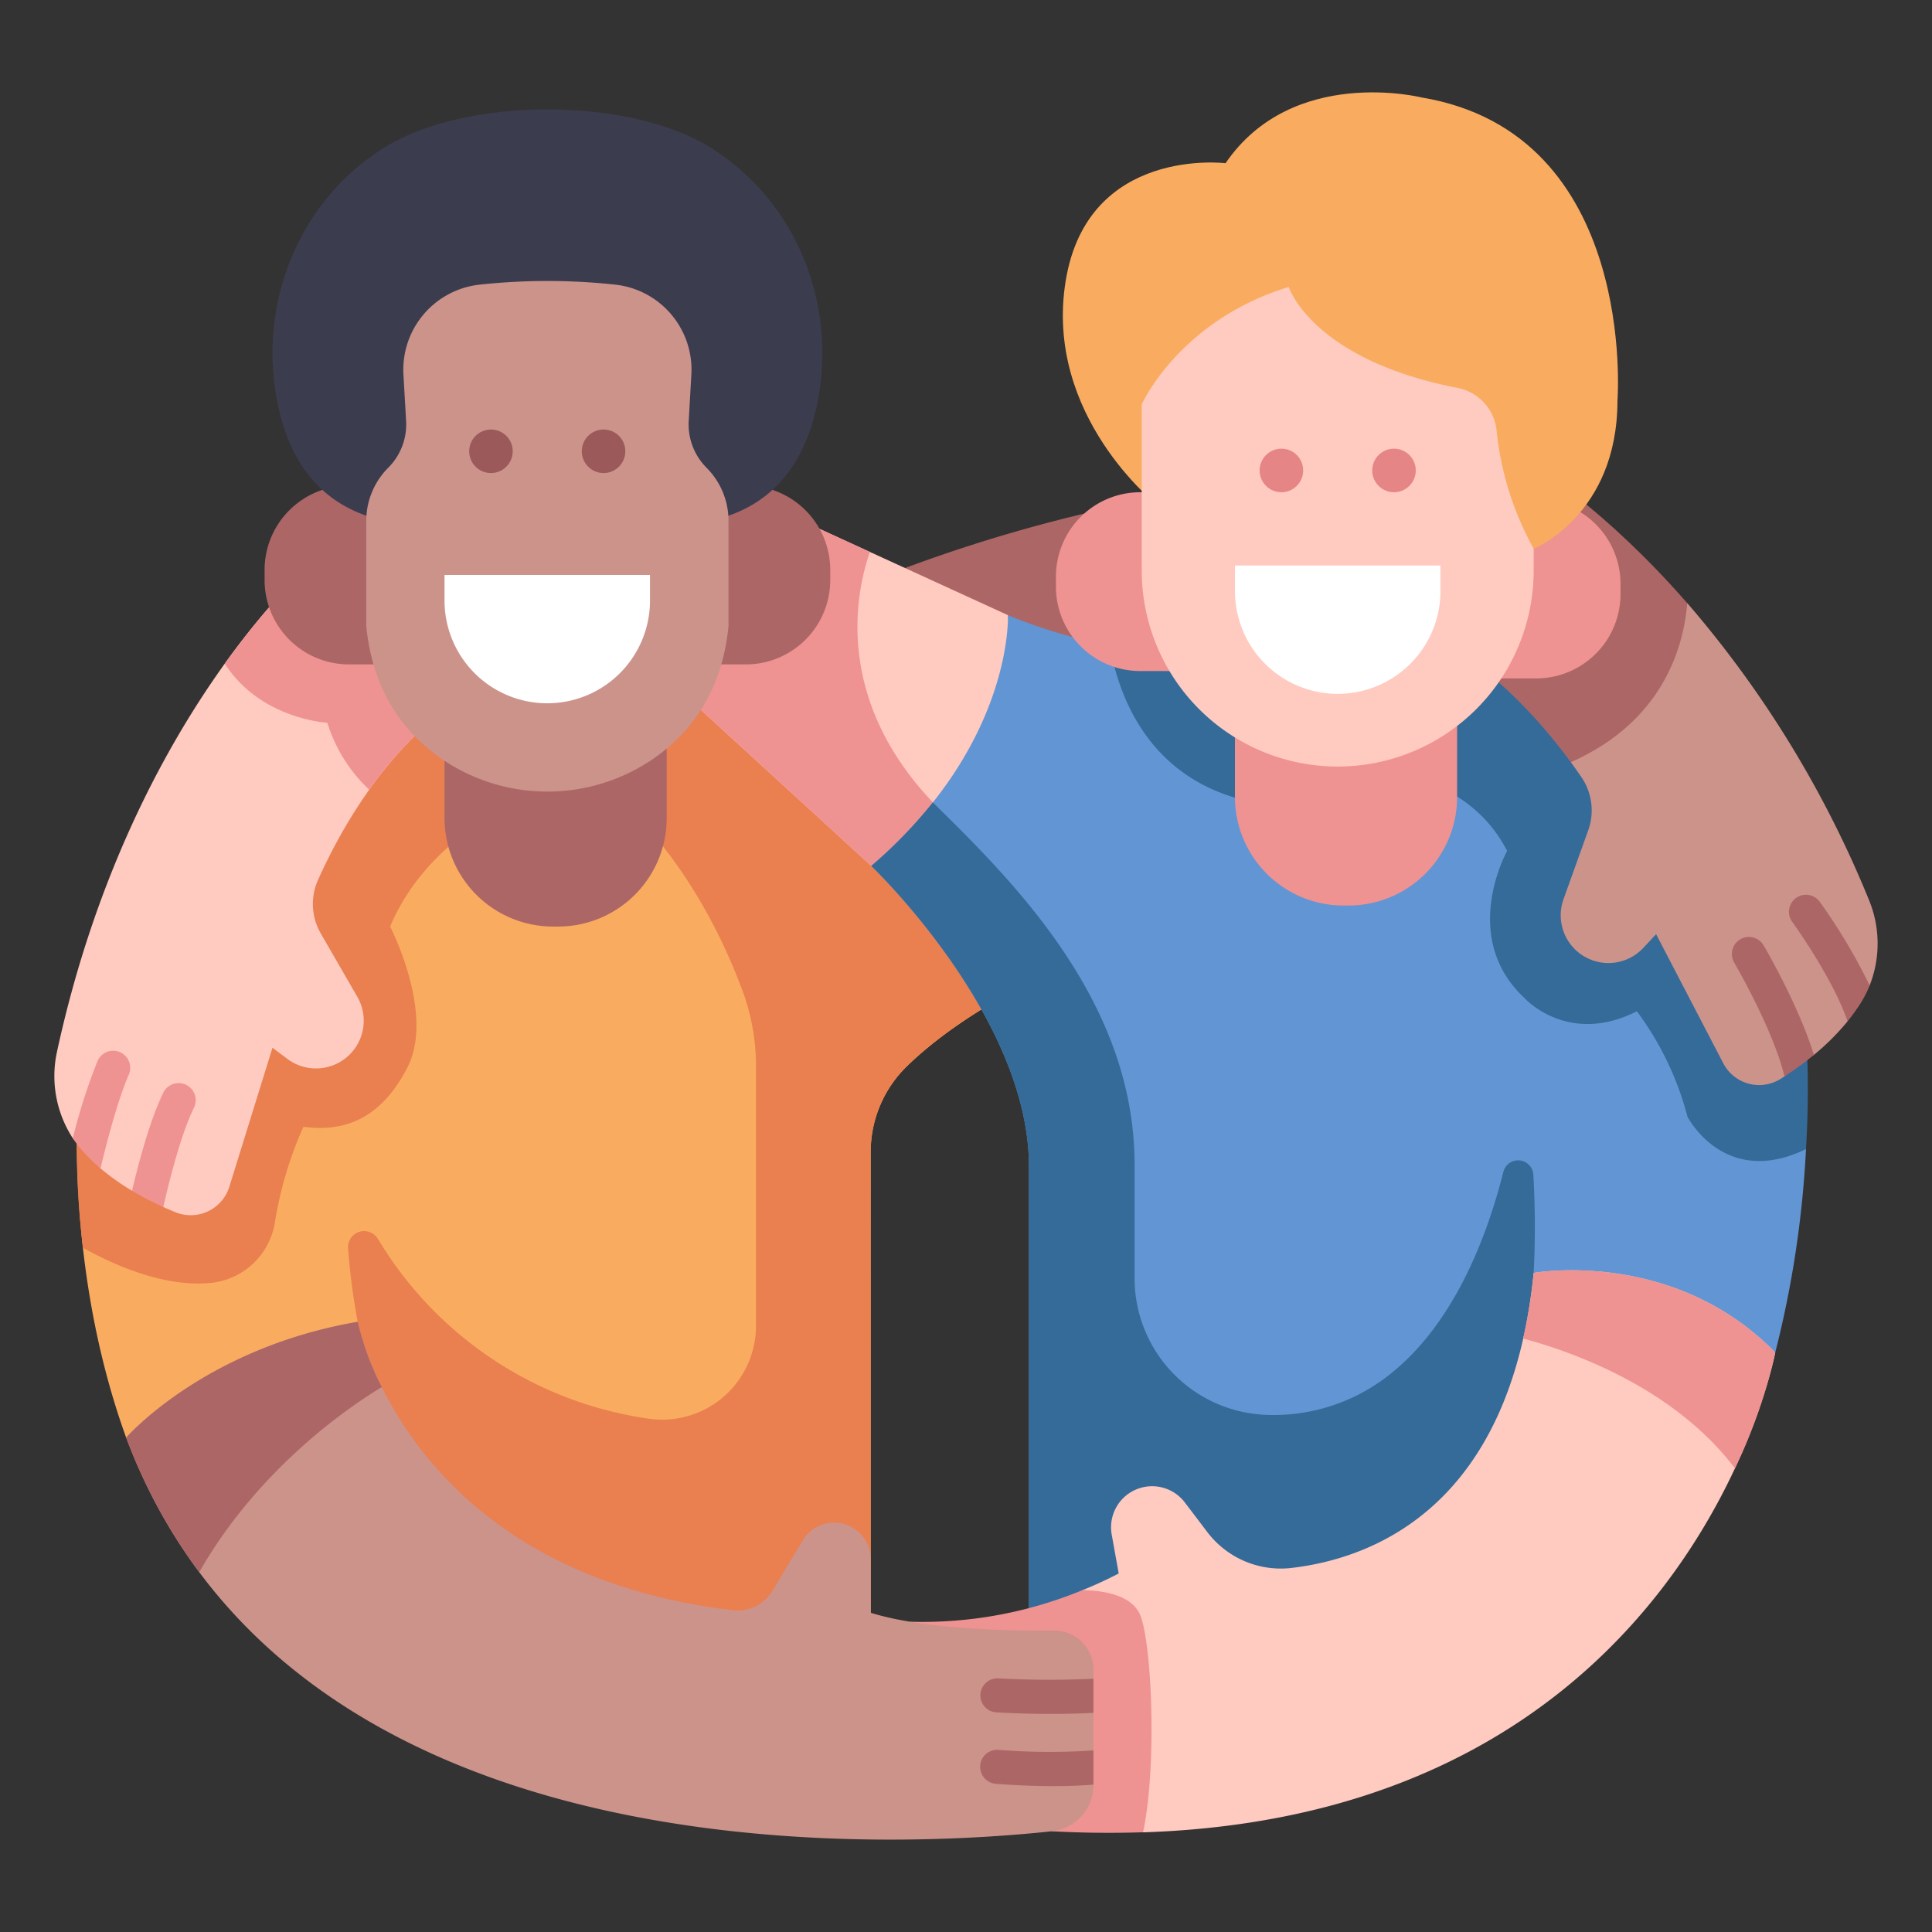 <svg xmlns="http://www.w3.org/2000/svg" id="flat" viewBox="0 0 340 340"><rect x="0" y="0" width="340" height="340" fill="#333333" stroke="none"/><path d="M156.039,101.189a270.067,270.067,0,0,1,61.293-15.736L206.51,114.147H161.447Z" style="fill:#ad6666"></path><path d="M14.2,186.45s-4.127,33.015,8,66.546l131.027,48.49V202.741a21.053,21.053,0,0,1,6.333-15.059c4.429-4.332,11.789-9.966,23.844-15.933l-65-68.093S44.9,107.782,14.2,186.45Z" style="fill:#f9ac5f"></path><path d="M153.227,202.741a21.053,21.053,0,0,1,6.333-15.059c4.429-4.332,11.79-9.966,23.844-15.933l-65-68.093S44.9,107.783,14.2,186.45a155.53,155.53,0,0,0,.391,33.133c9.925,5.475,17.279,6.695,22.512,6.188a12.725,12.725,0,0,0,11.3-10.8A67.237,67.237,0,0,1,53.391,198.3c6.675.87,13.349-.871,18.282-10.39S68.65,163.06,68.65,163.06c8.874-21.023,34.944-26.858,34.944-26.858,15.294,11.122,23.447,28.361,27.071,38.134a38.32,38.32,0,0,1,2.378,13.325v45.663a16.509,16.509,0,0,1-19.072,16.311A66.413,66.413,0,0,1,66.5,218.006a2.834,2.834,0,0,0-5.244,1.679,117.2,117.2,0,0,0,1.7,12.934l.591,35.677,89.684,33.19Z" style="fill:#ea7f50"></path><path d="M54.44,99.529s-31.8,27.432-44.408,85.549a20.068,20.068,0,0,0,2.779,15.234l4.877,5.3a41.438,41.438,0,0,0,5.552,3.946,8.389,8.389,0,0,1,5.5,2.859q1.038.467,2.146.919a7.118,7.118,0,0,0,9.474-4.482l7.591-24.465,2.626,1.965a8.4,8.4,0,0,0,11.972-1.988h0a8.4,8.4,0,0,0,.339-8.936l-6.436-11.157a10.364,10.364,0,0,1-.486-9.415c3.441-7.7,11.286-22.432,24-31.09Z" style="fill:#ffcac0"></path><path d="M123.346,124.934l29.985,27.456s29.247-12.947,24.048-44.132l-43.9-20.109S121.734,96.381,123.346,124.934Z" style="fill:#ffcac0"></path><path d="M153.331,152.39a47.759,47.759,0,0,0,12.815-9.178c-19.825-19.153-15.545-38.964-13.059-46.081L133.48,88.149s-11.746,8.232-10.134,36.785Z" style="fill:#ef9292"></path><path d="M78.228,130.892h39.1a0,0,0,0,1,0,0v13.055A19.113,19.113,0,0,1,98.219,163.06h-.878a19.113,19.113,0,0,1-19.113-19.113V130.892A0,0,0,0,1,78.228,130.892Z" style="fill:#ad6666"></path><path d="M177.379,108.258s1.026,22.634-24.048,44.132c0,0,27.747,26.426,27.747,52.852v94.606s88-11.628,131.338-61.837a181.443,181.443,0,0,0,5.409-35.787l-49.492-73.3-73.021-15.321A92.073,92.073,0,0,1,177.379,108.258Z" style="fill:#6295d3"></path><path d="M256.436,115.129l-28.794,1.8a202.655,202.655,0,0,1-32.329-3.325c2.158,12.515,12.053,38.068,57.3,24.651a24.21,24.21,0,0,1,12.62,11.5s-8.537,15.218,3.154,25.981c0,0,7.609,8.351,19.671,2.227a53.638,53.638,0,0,1,8.908,18.557s6.486,12.686,20.855,5.7a169.786,169.786,0,0,0-2.4-40.881S291.848,116.186,256.436,115.129Z" style="fill:#346b99"></path><path d="M269.842,206.728a2.679,2.679,0,0,0-5.272-.5c-2.95,11.681-8.78,26.838-20.066,35.706a32.763,32.763,0,0,1-21.725,7.055,24.061,24.061,0,0,1-23.112-24.182V204.947c0-28.927-21.669-50.12-35.506-63.736a81.53,81.53,0,0,1-10.83,11.179s27.748,26.426,27.748,52.852v94.606s57.577-7.613,102.522-37.1l-13.7-38.738A158.509,158.509,0,0,0,269.842,206.728Z" style="fill:#346b99"></path><path d="M296.942,106.147a188.908,188.908,0,0,1,31.946,52.185,20.085,20.085,0,0,1,.14,15.087,15.048,15.048,0,0,0-3.887,6.316,42.282,42.282,0,0,1-5.925,5.91,21.307,21.307,0,0,0-5.183,3.785l-.643.419a7.118,7.118,0,0,1-10.12-2.724L291.447,164.4l-2.235,2.4a8.4,8.4,0,0,1-12.135.173h0a8.4,8.4,0,0,1-1.923-8.733l4.349-12.124a10.365,10.365,0,0,0-1.2-9.351c-.548-.8-1.17-1.687-1.864-2.632Z" style="fill:#cc938b"></path><path d="M296.935,106.153c-14.721-16.861-26.97-24.1-26.97-24.1l-20.814,28.394c12.442,5.538,21.965,16.43,27.289,23.692C292.625,126.974,296.286,113.941,296.935,106.153Z" style="fill:#ad6666"></path><path d="M277.955,87.92h7.232a0,0,0,0,1,0,0v31.471a0,0,0,0,1,0,0h-7.232A14.856,14.856,0,0,1,263.1,104.535v-1.759A14.856,14.856,0,0,1,277.955,87.92Z" transform="translate(548.286 207.311) rotate(-180)" style="fill:#ef9292"></path><path d="M215.674,28.721S191.4,25.708,187.54,49.449s16.109,39.4,16.109,39.4L269.9,96.56s14.747-5.9,14.747-26.092c0,0,3.631-46.965-34.486-53.318C250.161,17.15,227.472,11.478,215.674,28.721Z" style="fill:#f9ac5f"></path><path d="M217.332,127.192h39.1a0,0,0,0,1,0,0v13.055a19.113,19.113,0,0,1-19.113,19.113h-.878a19.113,19.113,0,0,1-19.113-19.113V127.192a0,0,0,0,1,0,0Z" style="fill:#ef9292"></path><path d="M200.684,86.623h7.232a0,0,0,0,1,0,0v31.471a0,0,0,0,1,0,0h-7.232a14.856,14.856,0,0,1-14.856-14.856v-1.759A14.856,14.856,0,0,1,200.684,86.623Z" style="fill:#ef9292"></path><path d="M200.927,71.149S207.506,56.4,226.792,50.5c0,0,4.061,12.766,29.688,17.76a8.534,8.534,0,0,1,6.9,7.551A54.019,54.019,0,0,0,269.9,96.56v3.857A34.487,34.487,0,0,1,235.413,134.9h0a34.486,34.486,0,0,1-34.486-34.487Z" style="fill:#ffcac0"></path><path d="M235.413,122.106h0a18.081,18.081,0,0,1-18.081-18.081v-4.5h36.162v4.5A18.081,18.081,0,0,1,235.413,122.106Z" style="fill:#fff"></path><path d="M269.9,224.014s24.446-4.441,42.516,14c0,0-15.073,81.306-111.258,84.449q-12.156-20.8-10.639-42.627c2.086-.845,4.211-1.816,6.353-2.93l-1.231-6.849a7.228,7.228,0,0,1,4.333-7.95h0a7.227,7.227,0,0,1,8.537,2.3l3.954,5.208a16.234,16.234,0,0,0,14.8,6.318C241.311,274.306,265.75,265.443,269.9,224.014Z" style="fill:#ffcac0"></path><path d="M200.652,284.213c-1.447-3.485-6.392-4.3-10.135-4.385a73.775,73.775,0,0,1-30.338,5.568l24.929,36.878c5.59.3,10.929.342,16.049.175C203.642,310.821,202.7,289.142,200.652,284.213Z" style="fill:#ef9292"></path><path d="M22.2,253s13.67-15.734,40.752-20.377c0,0,8.445,44,66.081,50.751a7.092,7.092,0,0,0,6.877-3.4l5.382-8.911a6.43,6.43,0,0,1,5.5-3.107h0a6.431,6.431,0,0,1,6.431,6.431v9.431c9.179,2.858,23.707,3.216,32.262,3.142a6.877,6.877,0,0,1,6.943,6.877v1.588c-1.183,1.9-.995,3.917,0,6.008v6.61a6.064,6.064,0,0,0,0,6.079,8.193,8.193,0,0,1-7.324,8.153C156.374,325.342,51.49,330.88,22.2,253Z" style="fill:#cc938b"></path><path d="M192.432,301.432v-6.008a163.165,163.165,0,0,1-16.757-.063,3,3,0,0,0-.371,5.988c.268.017,4.536.275,9.857.275C187.468,301.624,189.97,301.57,192.432,301.432Z" style="fill:#ad6666"></path><path d="M192.432,314.06v-6.018a112.008,112.008,0,0,1-16.684-.1,3,3,0,0,0-.517,5.978c.285.025,4.824.409,10.188.409C187.7,314.332,190.118,314.255,192.432,314.06Z" style="fill:#ad6666"></path><path d="M32.753,190.912a3,3,0,0,0-4.012,1.383c-2.509,5.149-4.578,13.293-5.5,17.261a53.711,53.711,0,0,0,5.506,2.855c.578-2.61,2.789-12.151,5.389-17.488A3,3,0,0,0,32.753,190.912Z" style="fill:#ef9292"></path><path d="M21.118,185.163a3,3,0,0,0-3.949,1.551,101.133,101.133,0,0,0-4.351,13.594,19.293,19.293,0,0,0,1.965,2.527,33.259,33.259,0,0,0,2.906,2.773c.842-3.552,2.88-11.68,4.98-16.5A3,3,0,0,0,21.118,185.163Z" style="fill:#ef9292"></path><path d="M319.215,185.645c-2.669-8.7-8.567-18.8-8.844-19.268a3,3,0,1,0-5.174,3.038c.069.119,6.88,11.784,8.836,20.015A56.621,56.621,0,0,0,319.215,185.645Z" style="fill:#ad6666"></path><path d="M327.372,176.652a19.336,19.336,0,0,0,1.655-3.233A101.663,101.663,0,0,0,320.25,158.7a3,3,0,1,0-4.85,3.534c.075.1,7.1,9.794,9.741,17.5A33.263,33.263,0,0,0,327.372,176.652Z" style="fill:#ad6666"></path><circle cx="225.506" cy="82.792" r="3.831" style="fill:#e58585"></circle><circle cx="245.32" cy="82.792" r="3.831" style="fill:#e58585"></circle><path d="M79.975,123.766,54.44,99.529s-6.551,5.668-14.881,17.265c6.306,9.791,18.047,10.4,18.047,10.4a27.217,27.217,0,0,0,7.382,11.791A61.015,61.015,0,0,1,79.975,123.766Z" style="fill:#ef9292"></path><path d="M138.877,85.453h7.232a0,0,0,0,1,0,0v31.471a0,0,0,0,1,0,0h-7.232a14.856,14.856,0,0,1-14.856-14.856v-1.759A14.856,14.856,0,0,1,138.877,85.453Z" transform="translate(270.131 202.377) rotate(180)" style="fill:#ad6666"></path><path d="M61.417,85.453H68.65a0,0,0,0,1,0,0v31.471a0,0,0,0,1,0,0H61.417a14.856,14.856,0,0,1-14.856-14.856v-1.759A14.856,14.856,0,0,1,61.417,85.453Z" style="fill:#ad6666"></path><path d="M125.1,26.005c-14.386-9-43.145-9-57.531,0C52.116,35.676,44.986,54.4,49.105,72.162c2,8.62,6.936,16.752,17.981,19.351h58.5c11.045-2.6,15.983-10.731,17.982-19.351C147.685,54.4,140.556,35.676,125.1,26.005Z" style="fill:#3c3c4f"></path><path d="M124.336,82.307a10.766,10.766,0,0,1-3.135-8.231l.466-8.121a15.06,15.06,0,0,0-13.41-15.865,111.213,111.213,0,0,0-23.828,0A15.065,15.065,0,0,0,71,65.955l.467,8.122a10.766,10.766,0,0,1-3.136,8.23h0a13.222,13.222,0,0,0-3.873,9.349v18.5c1.161,12,7.093,19.226,13.53,23.571a32.95,32.95,0,0,0,36.688,0c6.437-4.345,12.368-11.573,13.529-23.571v-18.5a13.225,13.225,0,0,0-3.872-9.349Z" style="fill:#cc938b"></path><path d="M96.309,123.766h0a18.082,18.082,0,0,1-18.081-18.082v-4.5H114.39v4.5A18.082,18.082,0,0,1,96.309,123.766Z" style="fill:#fff"></path><circle cx="86.402" cy="79.418" r="3.831" style="fill:#9b5959"></circle><circle cx="106.216" cy="79.418" r="3.831" style="fill:#9b5959"></circle><path d="M269.9,224.014a95.327,95.327,0,0,1-1.851,11.545c8.461,2.266,26.443,8.549,37.274,22.843a94.24,94.24,0,0,0,7.093-20.391C294.346,219.573,269.9,224.014,269.9,224.014Z" style="fill:#ef9292"></path><path d="M67.192,244.1a49.982,49.982,0,0,1-4.24-11.485C35.87,237.262,22.2,253,22.2,253a95.56,95.56,0,0,0,12.869,23.661C45.4,258.627,60.873,247.938,67.192,244.1Z" style="fill:#ad6666"></path></svg>